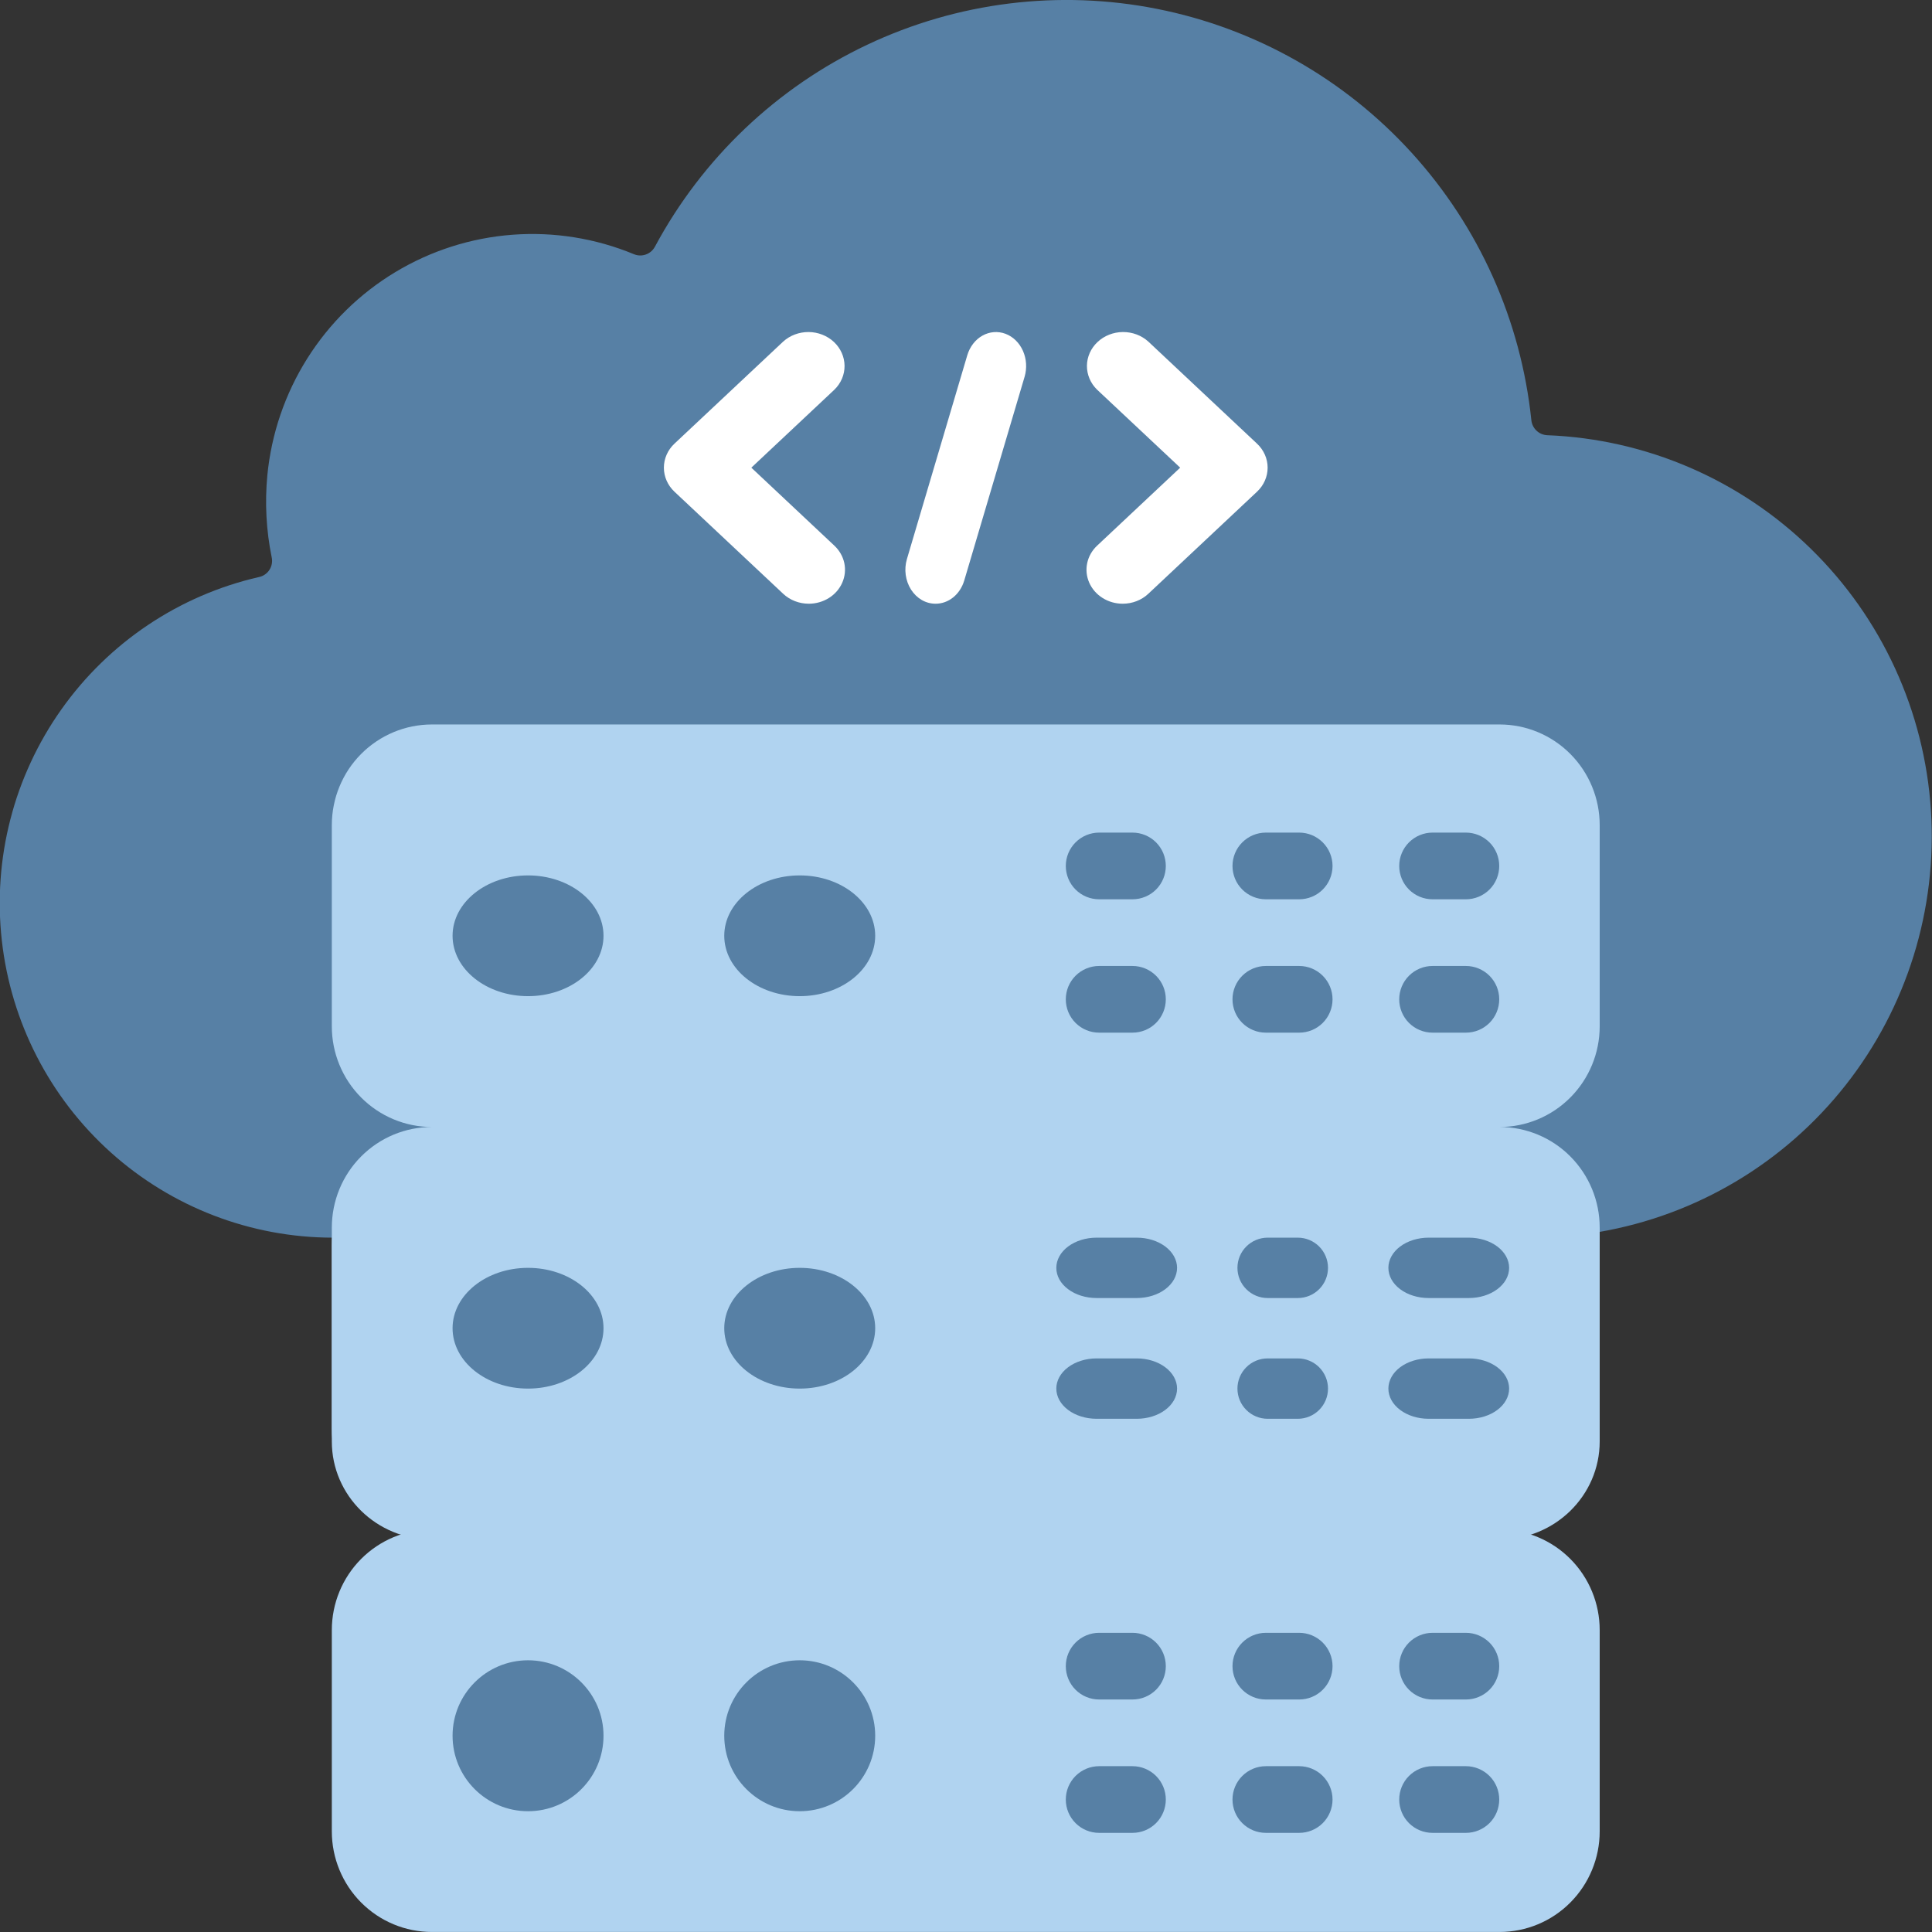 <svg width="64" height="64" viewBox="0 0 64 64" fill="none" xmlns="http://www.w3.org/2000/svg">
<rect x="0" y="0" width="64" height="64" fill="#333333" stroke="none"/>
<g clip-path="url(#clip0_2593_11447)">
<path d="M11.021 40.999C8.307 40.996 5.689 39.99 3.668 38.174C1.646 36.357 0.362 33.857 0.06 31.151C-0.242 28.445 0.46 25.722 2.032 23.502C3.603 21.282 5.934 19.72 8.58 19.115C8.651 19.1 8.718 19.071 8.777 19.03C8.836 18.989 8.887 18.937 8.926 18.876C8.965 18.815 8.992 18.747 9.004 18.676C9.017 18.605 9.016 18.532 9 18.461C8.818 17.568 8.77 16.653 8.856 15.746C8.99 14.37 9.442 13.045 10.178 11.876C10.913 10.708 11.911 9.728 13.092 9.016C14.273 8.304 15.603 7.879 16.977 7.776C18.351 7.673 19.729 7.894 21.003 8.422C21.129 8.474 21.271 8.476 21.399 8.429C21.528 8.382 21.634 8.289 21.698 8.167C23.268 5.244 25.729 2.902 28.722 1.485C31.715 0.068 35.081 -0.35 38.328 0.294C41.574 0.937 44.53 2.607 46.761 5.059C48.993 7.511 50.383 10.615 50.728 13.918C50.741 14.051 50.802 14.175 50.9 14.267C50.997 14.359 51.124 14.412 51.258 14.417C54.532 14.545 57.642 15.886 59.988 18.18C62.335 20.474 63.751 23.559 63.964 26.84C64.177 30.121 63.17 33.364 61.14 35.944C59.11 38.524 56.199 40.258 52.969 40.811L11.021 40.999Z" fill="#5780A5"/>
<path d="M52.992 33.999V27.333C52.992 26.449 52.642 25.601 52.02 24.976C51.399 24.351 50.555 23.999 49.676 23.999H14.307C13.428 23.999 12.585 24.351 11.963 24.976C11.341 25.601 10.992 26.449 10.992 27.333V33.999C10.992 34.883 11.341 35.731 11.963 36.356C12.585 36.981 13.428 37.333 14.307 37.333C13.428 37.333 12.585 37.684 11.963 38.309C11.341 38.934 10.992 39.782 10.992 40.666V47.333C10.992 48.217 11.341 49.065 11.963 49.69C12.585 50.315 13.428 50.666 14.307 50.666C13.428 50.666 12.585 51.017 11.963 51.642C11.341 52.267 10.992 53.115 10.992 53.999V60.666C10.992 61.55 11.341 62.398 11.963 63.023C12.585 63.648 13.428 63.999 14.307 63.999H49.676C50.555 63.999 51.399 63.648 52.02 63.023C52.642 62.398 52.992 61.55 52.992 60.666V53.999C52.992 53.115 52.642 52.267 52.02 51.642C51.399 51.017 50.555 50.666 49.676 50.666C50.555 50.666 51.399 50.315 52.02 49.69C52.642 49.065 52.992 48.217 52.992 47.333V40.666C52.992 39.782 52.642 38.934 52.02 38.309C51.399 37.684 50.555 37.333 49.676 37.333C50.555 37.333 51.399 36.981 52.02 36.356C52.642 35.731 52.992 34.883 52.992 33.999Z" fill="#B0D3F0"/>
<path d="M49.676 37.999H14.307C12.476 37.999 10.992 39.455 10.992 41.249V47.749C10.992 49.544 12.476 50.999 14.307 50.999H49.676C51.507 50.999 52.992 49.544 52.992 47.749V41.249C52.992 39.455 51.507 37.999 49.676 37.999Z" fill="#B0D3F0"/>
<path d="M17.492 45.999C18.872 45.999 19.992 45.104 19.992 43.999C19.992 42.895 18.872 41.999 17.492 41.999C16.111 41.999 14.992 42.895 14.992 43.999C14.992 45.104 16.111 45.999 17.492 45.999Z" fill="#5780A5"/>
<path d="M26.492 45.999C27.872 45.999 28.992 45.104 28.992 43.999C28.992 42.895 27.872 41.999 26.492 41.999C25.111 41.999 23.992 42.895 23.992 43.999C23.992 45.104 25.111 45.999 26.492 45.999Z" fill="#5780A5"/>
<path d="M17.492 32.999C18.872 32.999 19.992 32.104 19.992 30.999C19.992 29.895 18.872 28.999 17.492 28.999C16.111 28.999 14.992 29.895 14.992 30.999C14.992 32.104 16.111 32.999 17.492 32.999Z" fill="#5780A5"/>
<path d="M26.492 32.999C27.872 32.999 28.992 32.104 28.992 30.999C28.992 29.895 27.872 28.999 26.492 28.999C25.111 28.999 23.992 29.895 23.992 30.999C23.992 32.104 25.111 32.999 26.492 32.999Z" fill="#5780A5"/>
<path d="M17.492 59.999C18.872 59.999 19.992 58.88 19.992 57.499C19.992 56.119 18.872 54.999 17.492 54.999C16.111 54.999 14.992 56.119 14.992 57.499C14.992 58.88 16.111 59.999 17.492 59.999Z" fill="#5780A5"/>
<path d="M26.492 59.999C27.872 59.999 28.992 58.88 28.992 57.499C28.992 56.119 27.872 54.999 26.492 54.999C25.111 54.999 23.992 56.119 23.992 57.499C23.992 58.88 25.111 59.999 26.492 59.999Z" fill="#5780A5"/>
<path d="M26.792 19.999C26.474 19.999 26.168 19.881 25.943 19.669L22.343 16.289C22.118 16.078 21.992 15.791 21.992 15.492C21.992 15.194 22.118 14.907 22.343 14.696L25.943 11.316C26.17 11.11 26.473 10.997 26.788 10.999C27.102 11.002 27.403 11.12 27.626 11.329C27.848 11.538 27.974 11.821 27.977 12.116C27.98 12.412 27.859 12.696 27.64 12.909L24.889 15.492L27.64 18.076C27.808 18.234 27.922 18.434 27.969 18.653C28.015 18.871 27.991 19.098 27.9 19.304C27.809 19.51 27.656 19.686 27.459 19.809C27.261 19.933 27.029 19.999 26.792 19.999Z" fill="white"/>
<path d="M37.191 19.999C36.954 19.999 36.722 19.933 36.525 19.809C36.328 19.686 36.174 19.51 36.083 19.304C35.992 19.098 35.968 18.871 36.015 18.653C36.061 18.434 36.175 18.234 36.343 18.076L39.095 15.492L36.343 12.909C36.124 12.696 36.004 12.412 36.006 12.116C36.009 11.821 36.135 11.538 36.358 11.329C36.58 11.12 36.881 11.002 37.196 10.999C37.511 10.997 37.814 11.11 38.04 11.316L41.64 14.696C41.865 14.907 41.992 15.194 41.992 15.492C41.992 15.791 41.865 16.078 41.64 16.289L38.04 19.669C37.815 19.881 37.51 19.999 37.191 19.999Z" fill="white"/>
<path d="M30.99 19.999C30.832 19.999 30.676 19.957 30.535 19.876C30.394 19.794 30.273 19.677 30.18 19.532C30.088 19.387 30.027 19.22 30.003 19.044C29.979 18.868 29.993 18.688 30.043 18.519L32.042 11.77C32.126 11.487 32.306 11.252 32.543 11.119C32.78 10.985 33.055 10.963 33.307 11.057C33.559 11.151 33.767 11.354 33.886 11.621C34.005 11.888 34.024 12.198 33.941 12.481L31.942 19.23C31.875 19.455 31.747 19.65 31.577 19.788C31.406 19.926 31.201 20 30.99 19.999Z" fill="white"/>
<path d="M37.658 42.999H36.325C35.971 42.999 35.632 42.894 35.382 42.706C35.132 42.519 34.992 42.265 34.992 41.999C34.992 41.734 35.132 41.48 35.382 41.292C35.632 41.105 35.971 40.999 36.325 40.999H37.658C38.012 40.999 38.351 41.105 38.601 41.292C38.851 41.48 38.992 41.734 38.992 41.999C38.992 42.265 38.851 42.519 38.601 42.706C38.351 42.894 38.012 42.999 37.658 42.999Z" fill="#5780A5"/>
<path d="M37.658 46.999H36.325C35.971 46.999 35.632 46.894 35.382 46.706C35.132 46.519 34.992 46.265 34.992 45.999C34.992 45.734 35.132 45.48 35.382 45.292C35.632 45.105 35.971 44.999 36.325 44.999H37.658C38.012 44.999 38.351 45.105 38.601 45.292C38.851 45.48 38.992 45.734 38.992 45.999C38.992 46.265 38.851 46.519 38.601 46.706C38.351 46.894 38.012 46.999 37.658 46.999Z" fill="#5780A5"/>
<path d="M42.992 42.999H41.992C41.727 42.999 41.472 42.894 41.285 42.706C41.097 42.519 40.992 42.265 40.992 41.999C40.992 41.734 41.097 41.48 41.285 41.292C41.472 41.105 41.727 40.999 41.992 40.999H42.992C43.257 40.999 43.511 41.105 43.699 41.292C43.886 41.48 43.992 41.734 43.992 41.999C43.992 42.265 43.886 42.519 43.699 42.706C43.511 42.894 43.257 42.999 42.992 42.999Z" fill="#5780A5"/>
<path d="M42.992 46.999H41.992C41.727 46.999 41.472 46.894 41.285 46.706C41.097 46.519 40.992 46.265 40.992 45.999C40.992 45.734 41.097 45.48 41.285 45.292C41.472 45.105 41.727 44.999 41.992 44.999H42.992C43.257 44.999 43.511 45.105 43.699 45.292C43.886 45.48 43.992 45.734 43.992 45.999C43.992 46.265 43.886 46.519 43.699 46.706C43.511 46.894 43.257 46.999 42.992 46.999Z" fill="#5780A5"/>
<path d="M48.658 42.999H47.325C46.971 42.999 46.632 42.894 46.382 42.706C46.132 42.519 45.992 42.265 45.992 41.999C45.992 41.734 46.132 41.48 46.382 41.292C46.632 41.105 46.971 40.999 47.325 40.999H48.658C49.012 40.999 49.351 41.105 49.601 41.292C49.851 41.48 49.992 41.734 49.992 41.999C49.992 42.265 49.851 42.519 49.601 42.706C49.351 42.894 49.012 42.999 48.658 42.999Z" fill="#5780A5"/>
<path d="M48.658 46.999H47.325C46.971 46.999 46.632 46.894 46.382 46.706C46.132 46.519 45.992 46.265 45.992 45.999C45.992 45.734 46.132 45.48 46.382 45.292C46.632 45.105 46.971 44.999 47.325 44.999H48.658C49.012 44.999 49.351 45.105 49.601 45.292C49.851 45.48 49.992 45.734 49.992 45.999C49.992 46.265 49.851 46.519 49.601 46.706C49.351 46.894 49.012 46.999 48.658 46.999Z" fill="#5780A5"/>
<path d="M37.515 56.298H36.41C36.117 56.298 35.836 56.182 35.629 55.975C35.422 55.768 35.306 55.487 35.306 55.194C35.306 54.901 35.422 54.62 35.629 54.413C35.836 54.206 36.117 54.089 36.41 54.089H37.515C37.808 54.089 38.089 54.206 38.296 54.413C38.503 54.62 38.619 54.901 38.619 55.194C38.619 55.487 38.503 55.768 38.296 55.975C38.089 56.182 37.808 56.298 37.515 56.298Z" fill="#5780A5"/>
<path d="M37.515 60.716H36.41C36.117 60.716 35.836 60.6 35.629 60.393C35.422 60.186 35.306 59.905 35.306 59.612C35.306 59.319 35.422 59.038 35.629 58.831C35.836 58.624 36.117 58.507 36.41 58.507H37.515C37.808 58.507 38.089 58.624 38.296 58.831C38.503 59.038 38.619 59.319 38.619 59.612C38.619 59.905 38.503 60.186 38.296 60.393C38.089 60.6 37.808 60.716 37.515 60.716Z" fill="#5780A5"/>
<path d="M43.037 56.298H41.933C41.64 56.298 41.359 56.182 41.152 55.975C40.944 55.768 40.828 55.487 40.828 55.194C40.828 54.901 40.944 54.62 41.152 54.413C41.359 54.206 41.64 54.089 41.933 54.089H43.037C43.33 54.089 43.611 54.206 43.818 54.413C44.025 54.62 44.142 54.901 44.142 55.194C44.142 55.487 44.025 55.768 43.818 55.975C43.611 56.182 43.33 56.298 43.037 56.298Z" fill="#5780A5"/>
<path d="M43.037 60.716H41.933C41.64 60.716 41.359 60.6 41.152 60.393C40.944 60.186 40.828 59.905 40.828 59.612C40.828 59.319 40.944 59.038 41.152 58.831C41.359 58.624 41.64 58.507 41.933 58.507H43.037C43.33 58.507 43.611 58.624 43.818 58.831C44.025 59.038 44.142 59.319 44.142 59.612C44.142 59.905 44.025 60.186 43.818 60.393C43.611 60.6 43.33 60.716 43.037 60.716Z" fill="#5780A5"/>
<path d="M48.56 56.298H47.455C47.162 56.298 46.881 56.182 46.674 55.975C46.467 55.768 46.351 55.487 46.351 55.194C46.351 54.901 46.467 54.62 46.674 54.413C46.881 54.206 47.162 54.089 47.455 54.089H48.56C48.852 54.089 49.133 54.206 49.341 54.413C49.548 54.62 49.664 54.901 49.664 55.194C49.664 55.487 49.548 55.768 49.341 55.975C49.133 56.182 48.852 56.298 48.56 56.298Z" fill="#5780A5"/>
<path d="M48.56 60.716H47.455C47.162 60.716 46.881 60.6 46.674 60.393C46.467 60.186 46.351 59.905 46.351 59.612C46.351 59.319 46.467 59.038 46.674 58.831C46.881 58.624 47.162 58.507 47.455 58.507H48.56C48.852 58.507 49.133 58.624 49.341 58.831C49.548 59.038 49.664 59.319 49.664 59.612C49.664 59.905 49.548 60.186 49.341 60.393C49.133 60.6 48.852 60.716 48.56 60.716Z" fill="#5780A5"/>
<path d="M37.515 29.79H36.41C36.117 29.79 35.836 29.674 35.629 29.467C35.422 29.26 35.306 28.979 35.306 28.686C35.306 28.393 35.422 28.112 35.629 27.905C35.836 27.698 36.117 27.581 36.41 27.581H37.515C37.808 27.581 38.089 27.698 38.296 27.905C38.503 28.112 38.619 28.393 38.619 28.686C38.619 28.979 38.503 29.26 38.296 29.467C38.089 29.674 37.808 29.79 37.515 29.79Z" fill="#5780A5"/>
<path d="M37.515 34.208H36.41C36.117 34.208 35.836 34.092 35.629 33.885C35.422 33.678 35.306 33.397 35.306 33.104C35.306 32.811 35.422 32.53 35.629 32.323C35.836 32.116 36.117 31.999 36.41 31.999H37.515C37.808 31.999 38.089 32.116 38.296 32.323C38.503 32.53 38.619 32.811 38.619 33.104C38.619 33.397 38.503 33.678 38.296 33.885C38.089 34.092 37.808 34.208 37.515 34.208Z" fill="#5780A5"/>
<path d="M43.037 29.79H41.933C41.64 29.79 41.359 29.674 41.152 29.467C40.944 29.26 40.828 28.979 40.828 28.686C40.828 28.393 40.944 28.112 41.152 27.905C41.359 27.698 41.64 27.581 41.933 27.581H43.037C43.33 27.581 43.611 27.698 43.818 27.905C44.025 28.112 44.142 28.393 44.142 28.686C44.142 28.979 44.025 29.26 43.818 29.467C43.611 29.674 43.33 29.79 43.037 29.79Z" fill="#5780A5"/>
<path d="M43.037 34.208H41.933C41.64 34.208 41.359 34.092 41.152 33.885C40.944 33.678 40.828 33.397 40.828 33.104C40.828 32.811 40.944 32.53 41.152 32.323C41.359 32.116 41.64 31.999 41.933 31.999H43.037C43.33 31.999 43.611 32.116 43.818 32.323C44.025 32.53 44.142 32.811 44.142 33.104C44.142 33.397 44.025 33.678 43.818 33.885C43.611 34.092 43.33 34.208 43.037 34.208Z" fill="#5780A5"/>
<path d="M48.56 29.79H47.455C47.162 29.79 46.881 29.674 46.674 29.467C46.467 29.26 46.351 28.979 46.351 28.686C46.351 28.393 46.467 28.112 46.674 27.905C46.881 27.698 47.162 27.581 47.455 27.581H48.56C48.852 27.581 49.133 27.698 49.341 27.905C49.548 28.112 49.664 28.393 49.664 28.686C49.664 28.979 49.548 29.26 49.341 29.467C49.133 29.674 48.852 29.79 48.56 29.79Z" fill="#5780A5"/>
<path d="M48.56 34.208H47.455C47.162 34.208 46.881 34.092 46.674 33.885C46.467 33.678 46.351 33.397 46.351 33.104C46.351 32.811 46.467 32.53 46.674 32.323C46.881 32.116 47.162 31.999 47.455 31.999H48.56C48.852 31.999 49.133 32.116 49.341 32.323C49.548 32.53 49.664 32.811 49.664 33.104C49.664 33.397 49.548 33.678 49.341 33.885C49.133 34.092 48.852 34.208 48.56 34.208Z" fill="#5780A5"/>
</g>
<defs>
<clipPath id="clip0_2593_11447">
<rect width="64" height="64" fill="white"/>
</clipPath>
</defs>
</svg>
